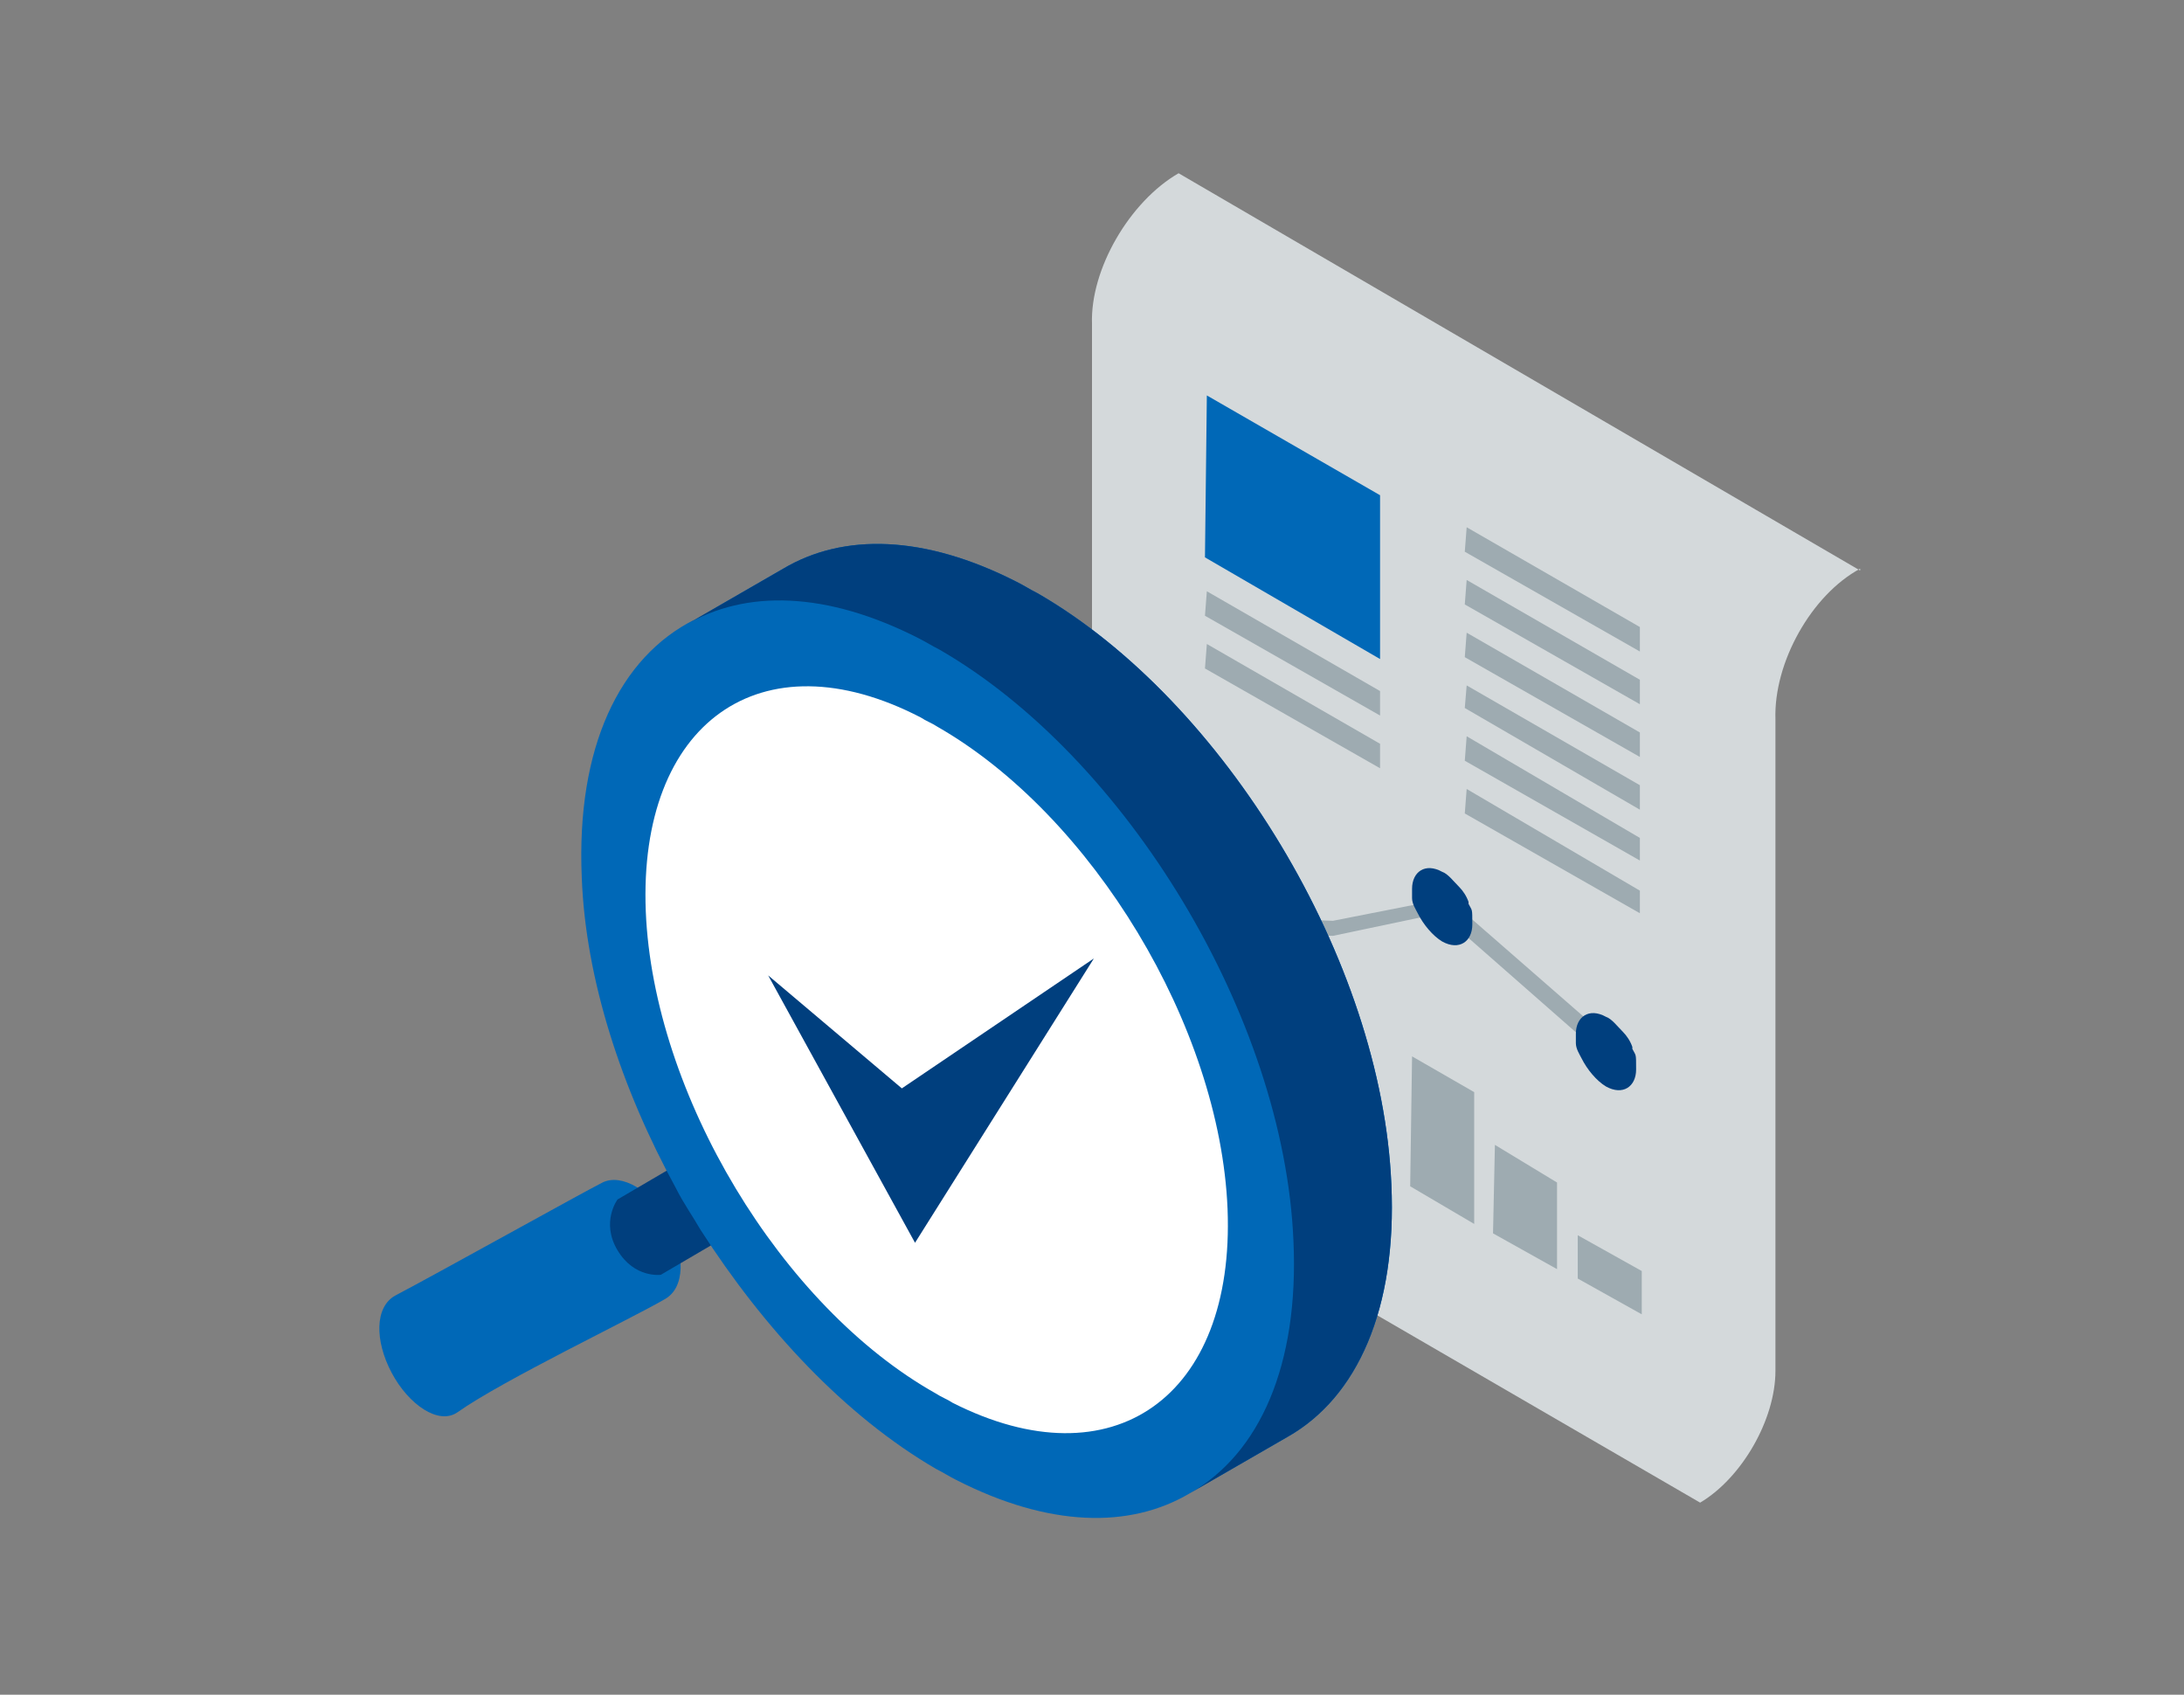 <?xml version="1.0" encoding="UTF-8"?>
<svg id="_レイヤー_1" data-name="レイヤー_1" xmlns="http://www.w3.org/2000/svg" version="1.1" viewBox="0 0 116 90">
  <rect x="0" y="0" width="116" height="90" fill="#808080" stroke="none"/>
  <!-- Generator: Adobe Illustrator 29.0.1, SVG Export Plug-In . SVG Version: 2.1.0 Build 192)  -->
  <defs>
    <style>
      .st0 {
        fill: #003f7e;
      }

      .st1 {
        fill: #d4d9db;
      }

      .st2 {
        fill: #0068b7;
      }

      .st3 {
        fill: #fff;
      }

      .st4 {
        fill: #9eabb1;
      }
    </style>
  </defs>
  <g id="_レイヤー_1-2">
    <path class="st2" d="M24.3,75c-1,.7-2.6-.4-3.5-2.1s-.9-3.5.2-4.1c2.1-1.1,10-5.5,11-6s2.6.4,3.5,2.1.9,3.5-.2,4.1c-1.7,1-8.6,4.3-11,6Z"/>
    <g>
      <path class="st1" d="M98.8,30.3L62.6,9.2c-2.6,1.5-4.7,5.1-4.6,8v34.6c.1,2.6-1.7,5.7-3.9,7l36.2,21c2.2-1.3,4-4.4,4-7v-34.6c-.1-3,1.9-6.6,4.5-8Z"/>
      <polygon class="st4" points="79.4 60.8 79.3 65.5 82.7 67.4 82.7 62.8 79.4 60.8"/>
      <polygon class="st4" points="83.8 65.6 83.8 67.9 87.2 69.8 87.2 67.5 83.8 65.6"/>
      <polygon class="st4" points="75 56.1 74.9 63 78.3 65 78.3 58 75 56.1"/>
      <path class="st4" d="M85.5,56.4l-9-7.9-5.7,1.2-6.1-.2c-.1,0-.3,0-.5-.1,0,0-.1,0-.2-.1l-6.7-5.6.6-.7,6.8,5.7,6.1.2,6.1-1.2,9.4,8.2-.6.7h0Z"/>
      <path class="st0" d="M86.7,55.6c-.1-.3-.3-.6-.5-.8-.3-.3-.6-.7-.9-.8-.9-.5-1.6,0-1.6.9,0,.2,0,.3,0,.5,0,.3.2.6.3.8.3.6.8,1.2,1.3,1.5.9.5,1.6,0,1.6-.9s0-.7-.2-1.1h0Z"/>
      <path class="st0" d="M78,47.9c-.1-.3-.3-.6-.5-.8-.3-.3-.6-.7-.9-.8-.9-.5-1.6,0-1.6.9,0,.2,0,.3,0,.5,0,.3.2.6.3.8.3.6.8,1.2,1.3,1.5.9.5,1.6,0,1.6-.9s0-.7-.2-1.1h0Z"/>
      <polygon class="st2" points="64.1 21 64 29.6 73.3 35 73.3 26.3 64.1 21"/>
      <polygon class="st4" points="64.1 31.4 64 32.7 73.3 38 73.3 36.7 64.1 31.4"/>
      <polygon class="st4" points="64.1 34.2 64 35.5 73.3 40.8 73.3 39.5 64.1 34.2"/>
      <polygon class="st4" points="77.9 39.1 77.8 40.4 87.1 45.7 87.1 44.5 77.9 39.1"/>
      <polygon class="st4" points="77.9 36.4 77.8 37.6 87.1 43 87.1 41.7 77.9 36.4"/>
      <polygon class="st4" points="77.9 33.6 77.8 34.9 87.1 40.2 87.1 38.9 77.9 33.6"/>
      <polygon class="st4" points="77.9 30.8 77.8 32.1 87.1 37.4 87.1 36.1 77.9 30.8"/>
      <polygon class="st4" points="77.9 28 77.8 29.3 87.1 34.6 87.1 33.3 77.9 28"/>
      <polygon class="st4" points="77.9 41.9 77.8 43.2 87.1 48.5 87.1 47.3 77.9 41.9"/>
      <path class="st0" d="M35.1,67.7s-1.4.2-2.3-1.3,0-2.7,0-2.7l2.9-1.7,2.3,4-2.9,1.7h0Z"/>
      <path class="st2" d="M73.9,62.9c-.5-11.9-8.9-25.7-18.8-31.4-.4-.2-.7-.4-1.1-.6-4.9-2.5-9.2-2.6-12.4-.7l-5.2,3c.2,0,.3-.2.5-.3-4,2-6.3,6.8-6,13.7.2,5.4,2.1,11.2,5,16.5.4.8.9,1.5,1.3,2.2,3.4,5.3,7.7,9.9,12.5,12.7.4.2.7.4,1.1.6,4.9,2.5,9.2,2.6,12.4.7,0,0,0,0,0,0l5.2-3c3.7-2.1,5.8-6.8,5.5-13.4h0Z"/>
      <path class="st0" d="M73.9,62.9c-.5-11.9-8.9-25.7-18.8-31.4-.4-.2-.7-.4-1.1-.6-4.9-2.5-9.2-2.6-12.4-.7l-5.2,3c3.2-1.9,7.5-1.8,12.4.7.4.2.7.4,1.1.6,9.9,5.7,18.3,19.5,18.8,31.4.3,6.6-1.8,11.3-5.5,13.4l5.2-3c3.7-2.1,5.8-6.8,5.5-13.4Z"/>
      <path class="st3" d="M65.2,64.2c-.4-9.7-7.2-20.9-15.4-25.6-.3-.2-.6-.3-.9-.5-8.5-4.4-15,.3-14.6,10.3.4,9.7,7.2,21,15.4,25.6.3.2.6.3.9.5,8.5,4.3,15-.3,14.6-10.3h0Z"/>
      <polygon class="st0" points="47.9 57.8 40.8 51.8 48.6 66 58.1 50.9 47.9 57.8"/>
    </g>
  </g>
</svg>